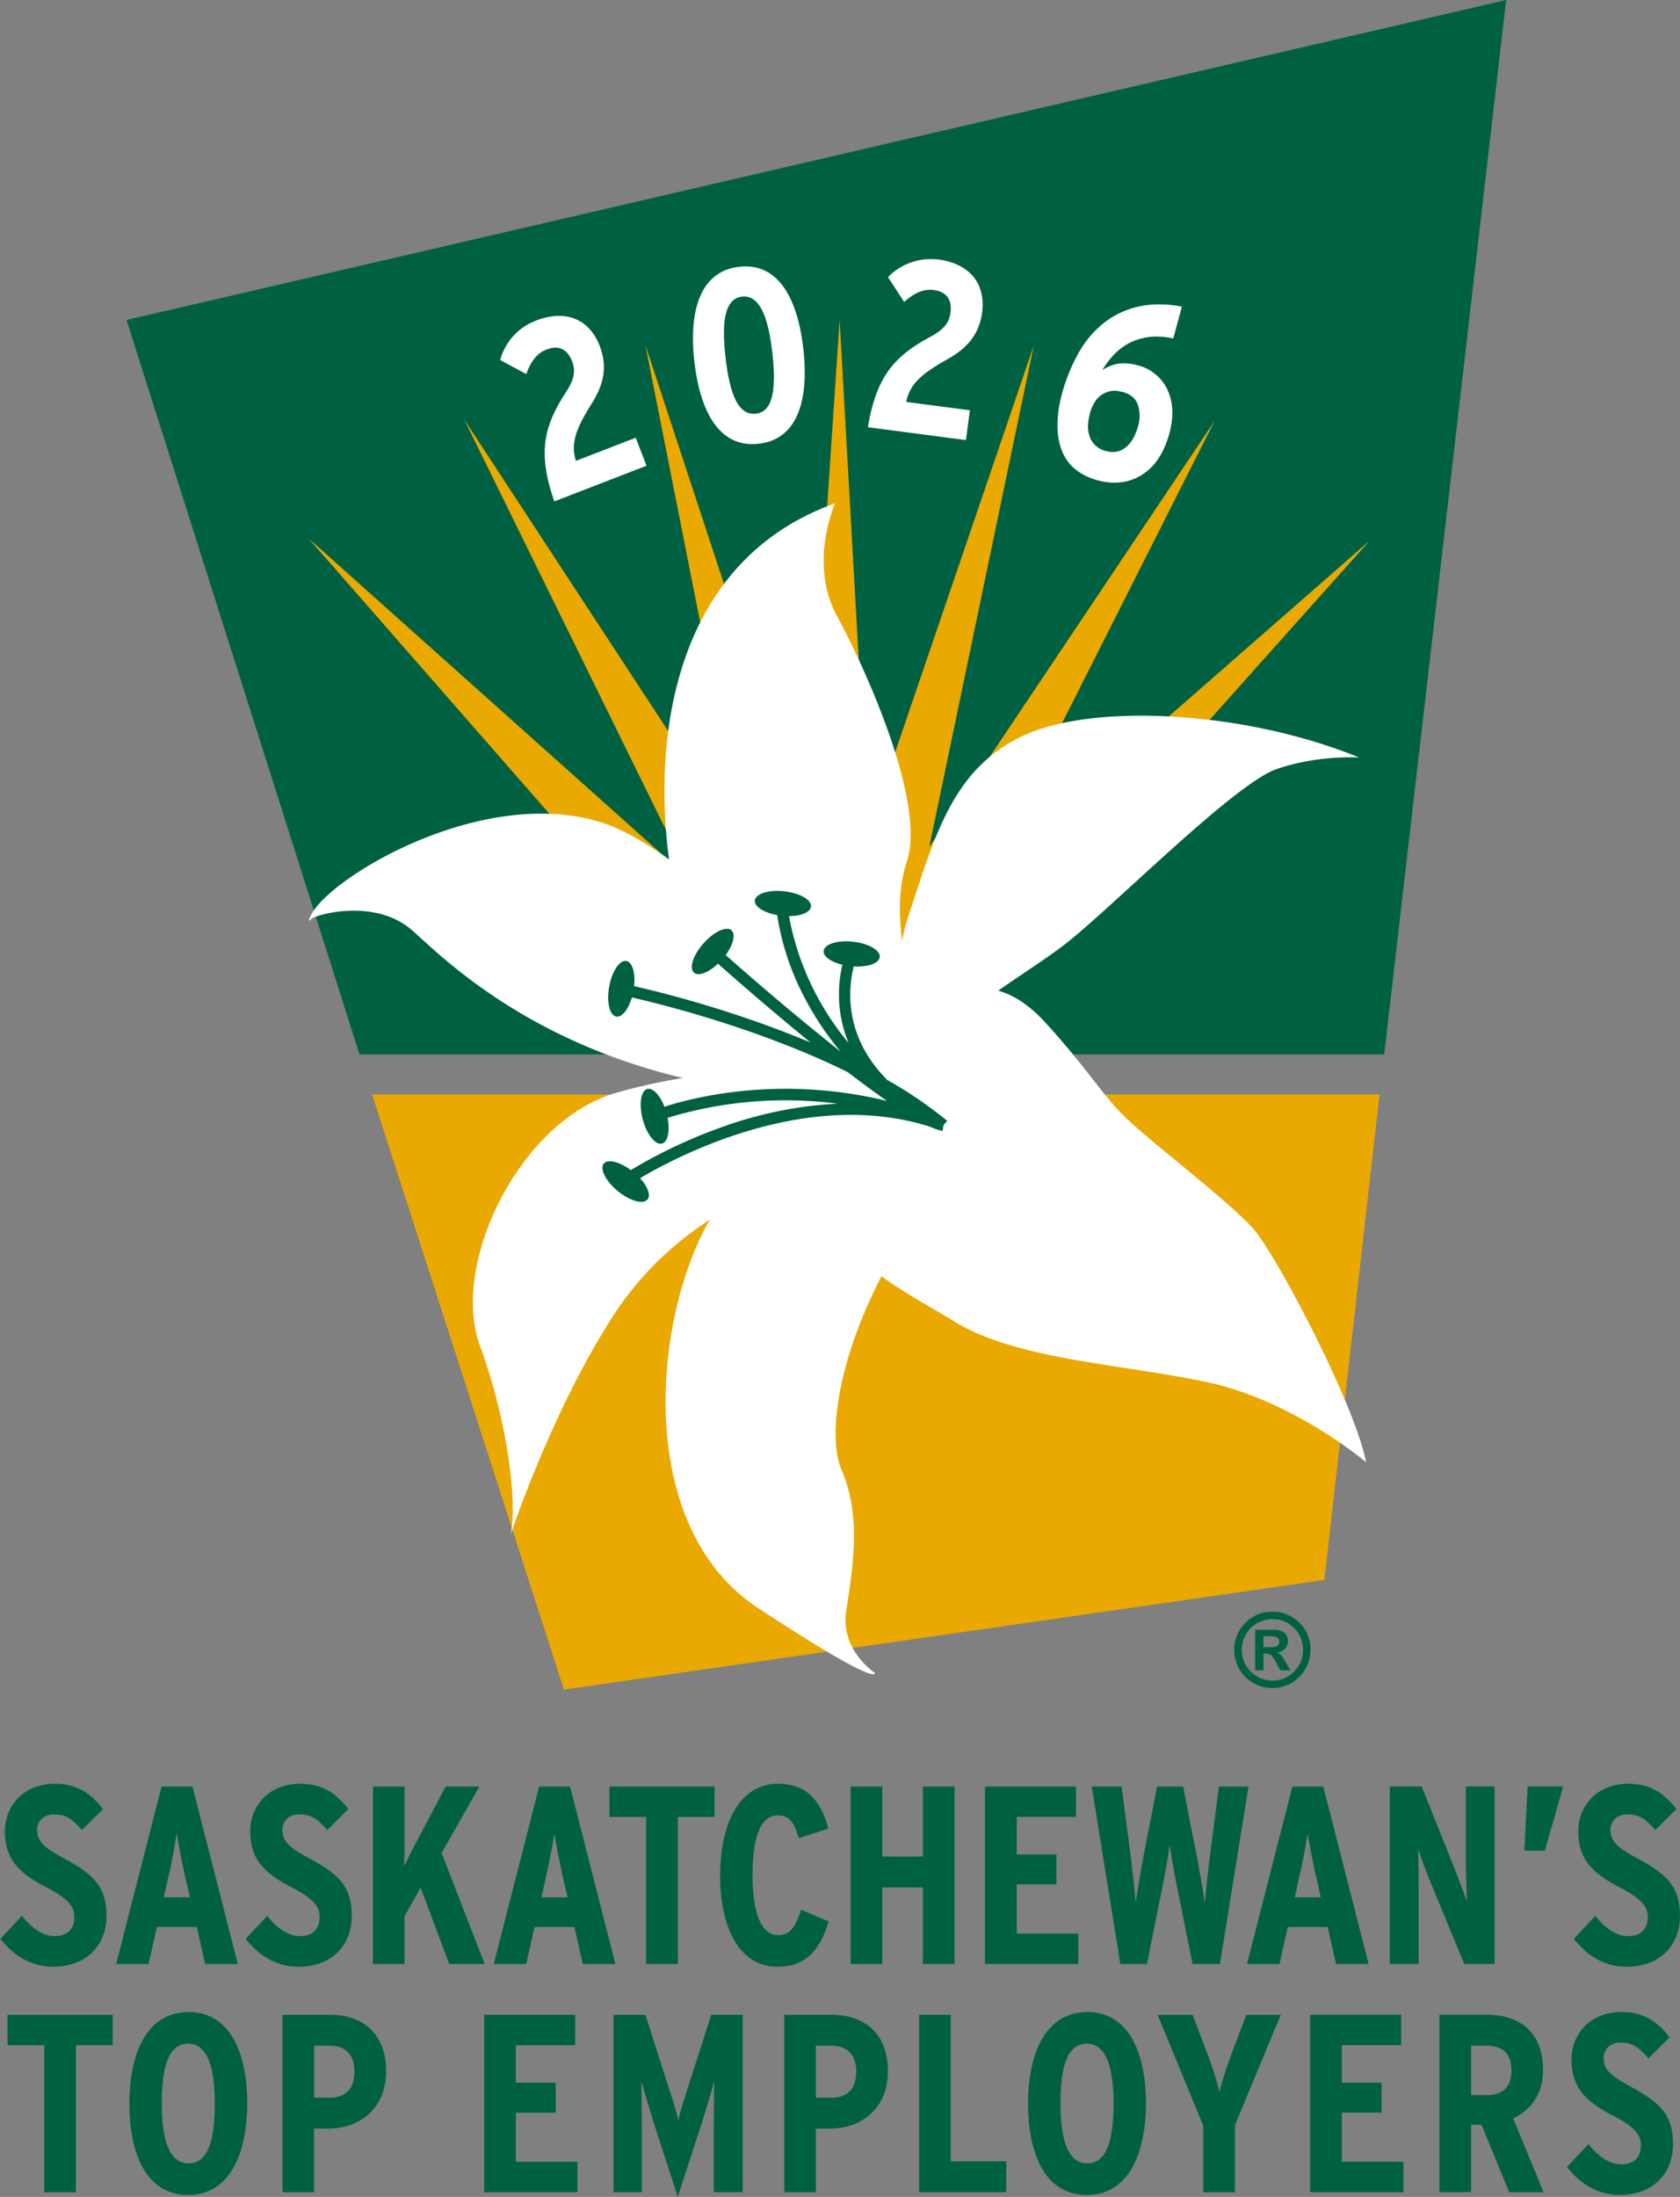 <svg xmlns="http://www.w3.org/2000/svg" width="37.649" height="49.213" viewBox="0 0 37.649 49.213"><rect x="0" y="0" width="37.649" height="49.213" fill="#808080" stroke="none"/><path d="m219.312 456.124 3.377 2.457-1.288.258-1.86 3.25 9.85-1.898-3.335-6.771z" style="fill:#006142;fill-opacity:1;stroke:none;stroke-width:1px;stroke-linecap:butt;stroke-linejoin:miter;stroke-opacity:1" transform="translate(-207.128 -434.414)"/><path d="m0 0-23.194-5.377 3.917-12.343H-2.05z" style="fill:#006142;fill-opacity:1;fill-rule:nonzero;stroke:none" transform="matrix(1.333 0 0 -1.333 33.753 0)"/><path d="M.385 13.433-.19 4.839l-2.69 8.172 1.67-8.45-4.714 7.196 3.801-7.731-6.416 5.733 5.15-5.887 3.452.076L2.232 1.82l7.06 7.902-6.484-5.671 3.877 7.68-4.794-7.156 1.756 8.423-2.779-8.15ZM-7.475.418l3.225-10L8.534-7.74 9.462.418H2.655L2.368-.964l-6.566-.632 1 2.014Z" style="fill:#eaa900;fill-opacity:1;fill-rule:nonzero;stroke:none" transform="matrix(1.333 0 0 -1.333 18.303 25.075)"/><path d="M0 0v-.185h.111q.076 0 .115.019.04.02.04.079a.07.07 0 0 1-.035.063A.2.2 0 0 1 .125 0Zm0-.573h-.139v.681h.322A.3.3 0 0 0 .31.084.17.17 0 0 0 .387.016a.2.2 0 0 0 .026-.102.18.18 0 0 0-.049-.124.22.22 0 0 0-.134-.064.2.2 0 0 0 .071-.05 1 1 0 0 0 .073-.112l.08-.137H.282l-.056.11a1 1 0 0 1-.067.109.15.15 0 0 1-.055.048.2.2 0 0 1-.068.013H0Zm.152.859A.51.51 0 0 1-.295.029.5.5 0 0 1-.364-.23q0-.14.07-.259a.514.514 0 0 1 .892.001.5.5 0 0 1 .069.258.51.51 0 0 1-.256.448.5.5 0 0 1-.259.068M.151.412A.63.63 0 0 0 .605.225.63.63 0 0 0 .792-.23a.65.65 0 0 0-.319-.556.63.63 0 0 0-.322-.085.63.63 0 0 0-.556.319.63.63 0 0 0-.086.322.64.64 0 0 0 .32.556.6.6 0 0 0 .322.086M5.993-9.39c-.404 0-.686.213-.89.469l.362.387c.179-.23.37-.341.549-.341.222 0 .332.124.332.324 0 .17-.106.307-.455.486-.443.23-.711.456-.711.95 0 .447.332.8.834.8.37 0 .6-.149.814-.426l-.354-.353c-.174.196-.268.264-.472.264-.171 0-.282-.111-.282-.26 0-.179.103-.29.426-.464.516-.277.74-.481.74-.984 0-.494-.34-.852-.893-.852M3.726-6.881h-.234v-.831h.264q.411.002.413.413c0 .269-.124.418-.443.418m.405-2.462L3.667-8.21h-.175v-1.133h-.533v2.982h.793c.579 0 .949-.311.949-.93 0-.416-.213-.676-.502-.813l.511-1.24zm-3.345 0v2.982h1.53v-.512h-.998v-.63h.67v-.503h-.67v-.826h1.036v-.511zM-.479-8.22v-1.124h-.532v1.116l-.767 1.865h.588l.23-.605c.098-.259.195-.553.22-.694.03.141.129.447.223.694l.23.605h.579zm-2.489 1.372c-.32 0-.443-.366-.443-1.001s.132-1.01.451-1.01c.316 0 .44.367.44 1.002 0 .634-.133 1.009-.448 1.009m0-2.543c-.694 0-.988.677-.988 1.534 0 .86.302 1.541.996 1.541.69 0 .985-.677.985-1.533 0-.861-.303-1.542-.993-1.542m-2.82.047v2.982h.531v-2.462h.933v-.52zm-1.48 2.462h-.255v-.873h.265c.272 0 .413.162.413.434 0 .247-.111.439-.422.439m-.017-1.393h-.24v-1.07h-.531v2.983h.792c.567 0 .95-.324.95-.95 0-.643-.464-.963-.971-.963m-1.956-1.07v.964c0 .353.004.68.009.903-.06-.213-.158-.546-.27-.886l-.344-1.057-.345 1.057a27 27 0 0 0-.268.886c.004-.222.008-.55.008-.903v-.963h-.477v2.982h.537l.353-1.103c.09-.277.175-.533.2-.674.03.15.116.409.2.674l.354 1.103h.529v-2.982zm-3.86 0v2.983h1.53v-.512h-.998v-.63h.67v-.503h-.67v-.826h1.036v-.511zm-2.603 2.463h-.256v-.873h.264c.273 0 .414.162.414.434 0 .247-.111.439-.422.439m-.017-1.393h-.24v-1.07h-.531v2.983h.792c.567 0 .95-.324.95-.95 0-.643-.464-.963-.971-.963m-2.357 1.427c-.319 0-.443-.366-.443-1.001s.132-1.01.451-1.01c.316 0 .44.367.44 1.002 0 .634-.133 1.009-.448 1.009m0-2.543c-.694 0-.988.677-.988 1.534 0 .86.302 1.541.996 1.541.69 0 .985-.677.985-1.533 0-.861-.303-1.542-.993-1.542m-1.887 2.517v-2.47h-.532v2.47h-.618v.511h1.768v-.51zM6.108-5.555c-.405 0-.686.213-.89.468l.362.388c.179-.23.37-.341.549-.341.222 0 .333.124.333.324 0 .17-.107.307-.456.486-.443.23-.712.455-.712.95 0 .447.333.8.835.8.37 0 .6-.15.814-.426l-.354-.353c-.174.196-.268.264-.472.264-.171 0-.282-.111-.282-.26 0-.18.103-.29.426-.464.516-.277.742-.481.742-.984 0-.494-.341-.852-.895-.852m-1.376 1.95h-.345l.055 1.079h.597zM3.377-5.508l-.55 1.33c-.076.187-.17.43-.225.604.004-.183.008-.49.008-.677v-1.257h-.485v2.982h.536l.524-1.308c.073-.179.179-.456.235-.622-.005.183-.017.507-.017.695v1.235h.485v-2.982zM.884-4.035c-.05.23-.119.575-.14.724a10 10 0 0 0-.137-.716l-.08-.362h.438zm.337-1.474-.14.622H.41l-.14-.622h-.546l.763 2.982h.52l.762-2.982zm-1.952 0h-.46l-.251 1.252c-.06.29-.103.546-.133.75q-.044-.314-.131-.75l-.252-1.252h-.447l-.481 2.982h.502l.145-1.112c.03-.217.072-.639.094-.843.025.204.098.626.14.843l.218 1.112h.438l.218-1.112c.042-.217.119-.639.144-.843.022.204.064.626.094.843l.145 1.112h.498zm-3.95 0v2.982h1.53v-.51h-.996v-.632h.668v-.503h-.668v-.826h1.035v-.51zm-1.044 0v1.286h-.682v-1.286h-.532v2.982h.532v-1.176h.682v1.176h.532v-2.982zm-2.44-.046c-.66 0-.968.677-.968 1.533 0 .86.315 1.542.976 1.542.506 0 .728-.323.843-.754l-.498-.161c-.077.272-.158.383-.354.383-.286 0-.422-.366-.422-1.001s.141-1.01.431-1.01c.183 0 .276.102.387.426l.46-.196c-.14-.49-.4-.762-.856-.762m-1.679 2.517v-2.47h-.533v2.47h-.617v.511h1.768v-.51zm-1.935-.997c-.05.23-.119.575-.14.724a11 11 0 0 0-.137-.716l-.08-.362h.438zm.337-1.474-.14.622h-.67l-.14-.622h-.546l.763 2.982h.52l.762-2.982zm-2.245 0-.481 1.282-.27-.48v-.802h-.531v2.982h.532v-.882c0-.175-.004-.324-.008-.456.059.124.153.311.234.46l.464.878h.567l-.635-1.116.724-1.866zm-2.531-.046c-.405 0-.686.213-.891.468l.363.388c.178-.23.37-.341.549-.341.222 0 .332.124.332.324 0 .17-.106.307-.455.486-.443.23-.712.455-.712.95 0 .447.332.8.835.8.37 0 .6-.15.814-.426l-.354-.353c-.175.196-.268.264-.473.264-.17 0-.281-.111-.281-.26 0-.18.102-.29.426-.464.516-.277.74-.481.74-.984 0-.494-.34-.852-.893-.852m-1.91 1.52c-.05.23-.118.575-.14.724a10 10 0 0 0-.136-.716l-.081-.362h.439zm.338-1.474-.141.622h-.67l-.14-.622h-.545l.763 2.982h.52l.762-2.982zm-2.552-.046c-.405 0-.686.213-.891.468l.363.388c.178-.23.37-.341.549-.341.222 0 .332.124.332.324 0 .17-.106.307-.455.486-.443.23-.712.455-.712.95 0 .447.333.8.835.8.37 0 .6-.15.814-.426l-.354-.353c-.175.196-.268.264-.472.264-.171 0-.282-.111-.282-.26 0-.18.103-.29.426-.464.516-.277.74-.481.74-.984 0-.494-.34-.852-.893-.852" style="fill:#006142;fill-opacity:1;fill-rule:nonzero;stroke:none" transform="matrix(1.333 0 0 -1.333 28.313 36.652)"/><path d="M1.062 2.825a1 1 0 0 1-.724-.303l.271-.416c.157.138.313.222.495.2.213-.029.314-.155.284-.382-.023-.172-.112-.28-.328-.4C.467 1.207.144.875 0 0l1.648-.216.066.501-1.07.14c.061.305.263.476.692.717.302.17.532.39.584.788.065.502-.232.822-.73.887a1 1 0 0 1-.128.008m-3.106-.123a1 1 0 0 1-.12-.006c-.67-.076-.848-.764-.753-1.595.094-.828.413-1.455 1.084-1.378.667.076.842.764.747 1.595-.088.776-.373 1.376-.958 1.384m-.071-.508c.276.031.434-.293.508-.943C-1.532.6-1.611.258-1.883.227c-.28-.032-.437.29-.51.942-.075.65.002.994.278 1.025m7.007-.13q-.183 0-.347-.038a1.44 1.44 0 0 1-.578-.274 1.7 1.7 0 0 1-.425-.503 3 3 0 0 1-.279-.688 2 2 0 0 1-.076-.569q.009-.249.091-.427a.76.76 0 0 1 .233-.29q.15-.113.346-.166.209-.057.397-.034a.84.84 0 0 1 .348.122.9.9 0 0 1 .279.274q.12.176.189.432.06.23.045.422a.9.9 0 0 1-.094.335.75.75 0 0 1-.466.375.9.9 0 0 1-.33.035.7.7 0 0 1-.283-.11q.074.129.183.247a1 1 0 0 0 .253.199q.147.081.336.108.187.027.42-.022l.144.534a2 2 0 0 1-.386.038M-5.236 1.87a1.1 1.1 0 0 1-.336-.076.98.98 0 0 1-.61-.665l.438-.236c.071.196.169.346.339.412.2.078.35.015.432-.198.062-.162.036-.301-.097-.508-.368-.565-.494-1.008-.202-1.846l1.55.6-.182.47-1.005-.389c-.093.297.003.544.264.961.185.293.28.597.136.971-.137.354-.405.52-.727.504M4.176.612a1 1 0 0 0 .106-.02q.196-.051.256-.213A.6.6 0 0 0 4.54.01a1 1 0 0 0-.076-.191.5.5 0 0 0-.115-.145.35.35 0 0 0-.331-.078.38.38 0 0 0-.29.246.5.5 0 0 0-.028.19 1 1 0 0 0 .034.207q.025.093.073.172a.4.4 0 0 0 .368.202M-.552-1.279c-2.695-.964-3.07-3.9-2.791-5.985-.414.3-.82.53-1.194.64-1.992.582-4.518-.946-4.824-1.574-.037-.077-.07-.133.012-.058.06.055 1.06.362 1.7-.21.469-.416 1.87-1.837 4.539-2.47a10 10 0 0 1-1.1-.243c-1.628-.449-2.824-2.872-2.31-4.265.45-1.221.63-2.596.514-3.166 0 0 .69 2.092 1.748 3.715a5.4 5.4 0 0 0 1.606 1.58l-.06-.097c-.929-1.737-1.163-5.1.865-6.431 2.1-1.38 1.961-1.088 1.961-1.088s-.58.377-.479 1.038c.125.81.248 1.616-.08 2.376-.216.498-.108 1.739.673 3.25.345-.258.782-.49 1.245-.773 1.036-.629 2.762-.698 4.224-1.006 1.46-.31 2.679-1.348 2.679-1.348-.195.99-1.512 3.491-1.902 3.93-.39.438-1.623 1.38-2.078 1.802s-.646.815-1.412 1.657c-.263.288-.53.462-.793.537.431.3.863.575 1.147.799.804.634 2.826 2.68 3.532 2.924.707.243 1.389.194 1.389.194-1.9.78-4.458.925-5.652.365S1.122-6.89.684-8.206a3 3 0 0 1-.109-.424c-.064.502-.05.939.078 1.324.333.993-.696 3.256-1.175 4.137-.479.882-.03 1.89-.03 1.89m-.995-6.513q.068.001.14-.007c.26-.028.463-.143.45-.257-.01-.095-.167-.16-.37-.16a4.64 4.64 0 0 1 1.003-2.132c-.067.16-.108.313-.132.451-.061.36-.02.668.027.863-.192.047-.325.14-.315.233.012.114.233.184.493.155.262-.028.463-.145.45-.258-.011-.105-.202-.172-.437-.158-.088-.347-.183-1.159.563-1.907a7 7 0 0 0 1.008-.687l-.062-.073-.001-.002v-.001l-.015-.094-.019.004h-.001a1 1 0 0 0-.194.068c-2.024.64-4.15-.442-4.872-.866.128-.14.184-.287.126-.357-.073-.088-.296-.027-.5.14-.202.167-.307.374-.235.462.067.082.265.032.455-.109.284.172.828.474 1.537.725a6.7 6.7 0 0 0 1.937.391 6.8 6.8 0 0 1-2.857-.238c.042-.22.005-.406-.094-.432-.11-.03-.254.15-.323.404-.068.253-.034.482.076.513.094.024.213-.103.288-.298.514.165 1.967.53 3.742.097-.207.143-.43.308-.657.483-1.533.755-3.21 1.16-3.632 1.256-.059-.2-.167-.339-.263-.321-.113.02-.165.246-.118.504s.176.45.288.43c.101-.018.154-.2.13-.423.356-.08 1.626-.384 2.965-.946A51 51 0 0 0-2.52-9.016c-.159-.149-.33-.216-.404-.15-.086.076-.015.296.16.492.174.196.384.295.47.219.074-.066.03-.242-.097-.415a48 48 0 0 1 1.933-1.624 5 5 0 0 0-.665 1.022 4.4 4.4 0 0 0-.403 1.274c-.223.04-.386.143-.375.245.011.093.16.156.355.161" style="fill:#fff;fill-opacity:1;fill-rule:nonzero;stroke:none" transform="matrix(1.333 0 0 -1.333 19.45 9.57)"/></svg>